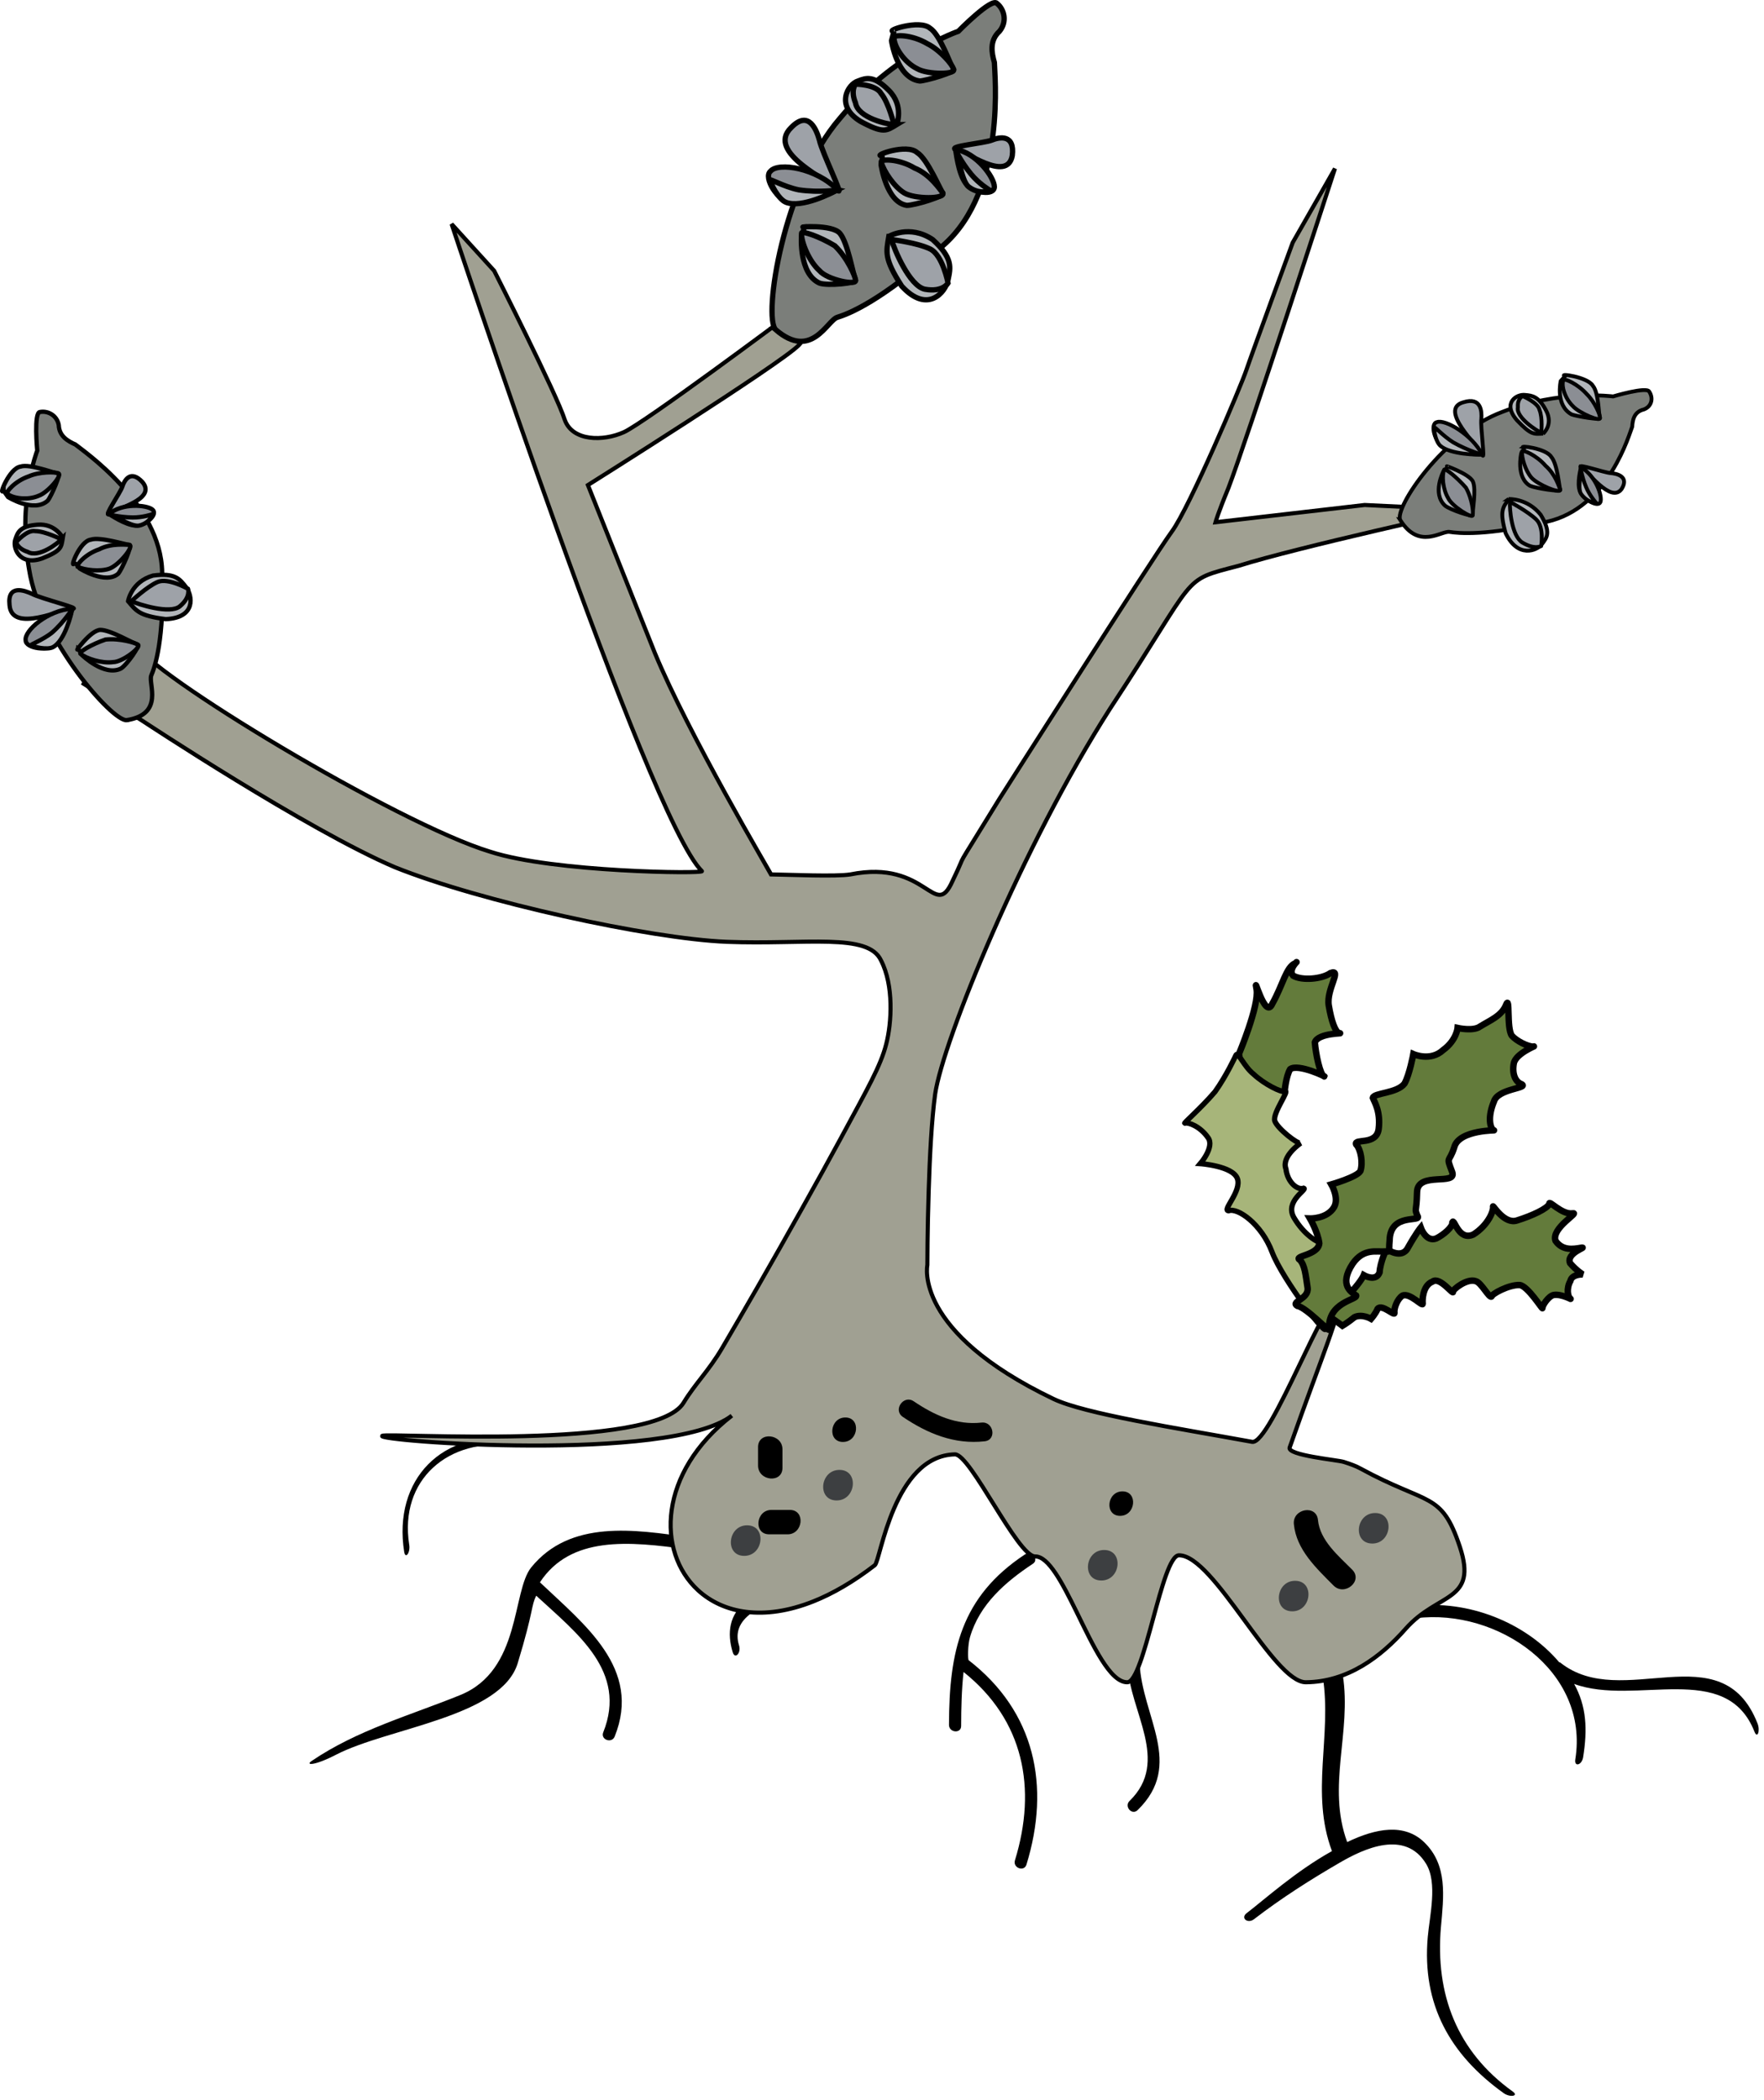 
        <svg xmlns:rdf="http://www.w3.org/1999/02/22-rdf-syntax-ns#" xmlns="http://www.w3.org/2000/svg" xmlns:cc="http://creativecommons.org/ns#" xmlns:xlink="http://www.w3.org/1999/xlink" xmlns:dc="http://purl.org/dc/elements/1.1/" x="0px" y="0px" width="421" height="501" viewBox="0 0 421 501" xml:space="preserve">
            <title>Banksia spp. (Banksia) with resprouting lignotuber</title>
            <desc xmlns:ian_image_library="https://ian.umces.edu/media-library/">
                <ian_image_library:title>Banksia spp. (Banksia) with resprouting lignotuber</ian_image_library:title>
                <ian_image_library:descr>Illustration of Banksia spp. (Banksia) with resprouting lignotuber</ian_image_library:descr>
                <ian_image_library:scene>
                    <ian_image_library:contains>banksia, plant, Plantae, vascular, Magnoliophyta, angiosperm, Magnoliopsida, dicot, Rosidae, Proteales, Proteaceae, Banksia, sp. shrub, wildflower, sclerophyll, forest, shrublchaparral, scrub, arid, Australia</ian_image_library:contains>
                    <ian_image_library:when>2008-12-08</ian_image_library:when>
                </ian_image_library:scene>
            </desc>
            
 <defs></defs>
 <path d="m164.58 366.76c-13.146-1.894-28.51-4.259-37.789 7.156-4.636 5.694-2.385 24.534-16.907 30.451-11.955 4.858-24.642 8.355-35.525 15.754-1.55 1.051.627 1.192 5.89-1.529 12.476-6.422 39.426-8.962 43.314-21.826 3.909-12.863 3.126-13.496 4.414-16.084 9.697 8.955 21.819 18.045 15.997 32.587-.714 1.752 2.035 2.749 2.729 1.004 6.53-16.22-7.224-26.69-17.843-36.785 7.284-11.051 21.023-9.892 35.45-7.816 1.88.28 2.14-2.64.27-2.9z"/>
 <path d="m178.07 382.15c-4.03 2.871-4.603 7.493-3.194 12.035.539 1.785 2.069.147 1.503-1.651-.95-3.032.034-5.627 3.079-7.796 1.5-1.07.16-3.67-1.39-2.58z"/>
 <path d="m97.663 368.51c-2.433-15.411 9.286-25.774 25.08-23.551 1.887.276 2.352-1.422.492-1.671-17.743-2.5-29.487 9.689-26.772 26.934.316 1.86 1.515.13 1.205-1.71z"/>
 <path d="m269.11 397.18c.472 11.192 10.243 22.951.485 32.452-1.354 1.294.52 3.538 1.894 2.217 11.24-10.902 1.038-22.264.485-35.181-.08-1.86-2.96-1.34-2.87.51z"/>
 <path d="m231.21 396.11c-.296-.243-.229-3.794.29-5.532 2.271-7.83 8.456-13.181 15.006-17.513 1.57-1.024-.337-3.248-1.894-2.23-15.302 10.113-18.085 23.139-18.126 40.646-.013 1.887 2.904 2.17 2.904.283.007-4.306.108-8.625.573-12.884 14.4 11.469 17.553 27.742 12.264 44.938-.553 1.806 2.189 2.823 2.749 1.018 5.77-18.75 2.07-36.46-13.76-48.74z"/>
 <path d="m343.9 459.71c.641-7.244 1.671-14.785-4.029-20.243-4.697-4.515-11.462-3.335-18.35-.007-4.919-13.409 1.105-26.165-1.051-39.851-.27-1.873-5.067-1.489-4.777.37 2.224 14.165-3.012 27.749 2.197 41.63-8.659 4.812-16.078 11.537-20.385 14.825-1.489 1.152.276 2.581 1.772 1.429 6.617-5.074 13.274-9.319 20.519-13.524 5.641-3.268 15.525-7.958 20.565.316 2.783 4.568.829 12.379.391 17.453-1.421 16.058 5.284 28.038 18.1 37.236 1.55 1.099 3.706.708 2.177-.378-13.29-9.54-18.53-23.19-17.13-39.27z"/>
 <path d="m372.38 396.63c-.088-.074-.155-.021-.25-.061-8.099-9.575-21.865-14.966-34.622-13.409-1.879.229-1.36 3.113.499 2.884 19.354-2.372 41.354 12.58 37.958 33.686-.297 1.873 1.536 1.395 1.859-.459 1.092-6.785.802-12.229-2.136-17.54 14.663 5.364 36.272-5.781 43.045 11.415.694 1.752 1.415-.263.714-2.001-8.57-21.84-32.27-2.72-47.07-14.51z"/>
 <path stroke="#000" stroke-width=".98" d="m324.69 350.33c-.971-.525-2.339-1.051-4.023-1.576-1.455-.458-13.537-1.57-12.877-3.424 8.119-22.991 12.453-32.775 11.469-34.554-2.229-4.003-16.003 34.016-20.431 33.199-18.194-3.315-39.992-6.69-47.404-10.242-33.625-16.098-30.094-31.939-30.094-31.939s0-8.322.323-18.019c.243-7.932.708-16.772 1.53-22.763 1.826-12.601 20.855-59.318 41.737-91.932 21.482-32.61 16.591-30.39 30.688-34.093 14.13-4.451 54.628-13.332 54.628-13.332l-24.548-1.179-35.593 4.114s.606-2.197 3.066-8.129c4.292-11.143 25.444-76.252 25.444-76.252l-10.087 17.671s-9.812 26.691-11.065 30.408c-1.227 3.689-13.551 32.805-17.803 38.557-4.231 5.738-41.124 63.732-41.124 63.732-12.271 20.02-6.9 10.721-11.2 19.609-4.299 9.636-5.977-5.283-24.379-1.577-3.335.552-14.353.074-18.901 0-.081-.209-19.804-33.578-27.769-52.853l-15.963-40.033s46.043-28.921 50.329-33.372c4.299-4.461-3.073-6.667-3.073-6.667s-33.766 25.205-38.672 27.415c-4.912 2.22-12.264 2.22-14.117-2.955-1.84-5.923-16.839-35.539-16.839-35.539l-10.161-11.162s46.872 141.78 59.736 154.38c.681.66-35.451.29-50.544-4.636-22.069-6.671-82.239-42.997-84.689-49.666-2.491-5.92-12.311 9.61-12.311 9.61l14.121 8.901s39.281 25.963 60.16 34.865c20.256 8.147 60.753 17.055 79.197 17.79 19.022.721 33.746-2.23 36.812 4.44 3.073 5.937 2.567 14.878 1.227 20.02-1.314 5.148-4.407 10.505-10.882 22.513-2.756 5.081-5.869 10.741-9.185 16.645-3.43 6.132-7.062 12.561-10.708 18.895-2.803 4.885-5.64 9.743-8.362 14.394-3.174 5.41-6.421 8.456-9.205 13.045-6.927 11.529-70.737 7.089-71.926 7.904-2.038 1.233 68.732 6.55 83.442-4.818-17.567 13.592-18.019 32.486-8.1 41.63 5.963 5.485 15.633 7.453 27.627 2.655 4.548-1.819 9.454-4.637 14.595-8.605 1.348-1.031 4.468-26.132 19.117-26.441 3.693-.101 14.987 24.406 19.144 24.346 3.201-.04 6.503 6.361 9.905 13.269 3.942 8.053 7.999 16.785 12.075 16.751 4.091-.02 8.248-30.275 12.352-30.288 8.329-.054 22.547 30.363 30.289 30.288 9.939-.087 17.864-6.011 23.807-12.755 7.702-8.74 17.325-6.348 12.932-19.575-4.41-13.21-7.4-9.78-23.75-18.67z" fill="#A0A092"/>
 <path stroke="#000" stroke-width="1.538" d="m295.7 251.42s4.817-11.469 4.204-15.357c-.902-4.501 1.987 7.507 3.747 3.39 2.499-4.394 3.309-8.848 5.512-9.656 1.239-1.159-1.961 1.415-.553 2.965 2.143 1.253 6.947.815 8.929-.626 2.904-1.085-1.038 3.854-.418 7.722.646 3.875 1.57 6.307 2.486 6.624 1.711.074-5.014-.141-5.802 2.19.195 2.695 1.253 7.816 2.23 8.14.977.317-6.192-3.174-8.119-1.745-1.032 1.745-1.321 5.33-1.321 5.33s-9.67.86-10.9-8.97z" fill="#637B3B"/>
 <path stroke="#000" stroke-width="1.259" d="m316.21 316.63c1.361 3.625-10.114-11.307-12.628-17.951-2.493-6.631-8.187-10.653-10.363-9.831-1.678-.054 3.207-4.656 2.082-7.709-1.139-2.999-8.827-3.531-8.827-3.531s3.49-4.043 1.819-6.219c-1.873-2.696-4.717-3.713-5.478-3.43-.701.283 3.706-3.457 7.169-7.514 2.729-3.8 5.014-8.76 5.014-8.76.485-.876 1.853 2.716 4.198 4.582 2.614 2.453 6.657 4.38 7.398 4.124 1.441-.566-3.013 5.229-2.331 7.068.66 1.799 5.424 5.546 6.165 5.25 0 0-4.656 3.12-3.524 6.152.391 3.261 2.783 5.142 4.245 4.603.957.316-4.629 3.105-2.317 7.048 2.317 3.942 5.619 6.139 7.324 6.192 1.462-.552-3.908 2.837-2.136 9.751 1.56 6.29 2.21 10.18 2.21 10.18z" fill="#A7B57A"/>
 <path stroke="#000" stroke-width="1.538" d="m313.24 312.15c-.626.108 5.311-3.032 5.863-3.658-.196-1.038 1.604 1.887 3.753-.641 2.17-2.479 2.621-3.632 2.621-3.632s2.871 1.664 3.767-.634c.188-2.702 1.672-5.606 1.672-5.606s3.618 2.588 5.101-.316c2.015-3.558 3.053-4.805 3.053-4.805s1.246 3.538 3.692 2.602c1.772-.856 4.029-2.817 3.86-3.861.459-1.132 1.409 4.562 5.007 2.918 3.511-2.211 4.886-5.634 4.71-6.685-.101-.506 2.662 4.353 5.715 3.328 3.673-1.152 7.257-2.83 7.722-3.969-.195-1.044 3.013 2.688 5.546 2.265 1.859-.324-5.209 3.551-4.069 6.576 1.685 2.393 4.198 1.968 6.071 1.645 1.887-.304-3.652 1.172-2.602 3.672 1.604 1.854 3.033 2.683 3.033 2.683s-2.608-.108-2.966 1.569c-.997 1.766-.646 3.835.055 4.266.733.411-2.123-1.239-4.003-.937-1.28.223-2.797 2.607-2.723 3.14.088.526-3.464-5.296-5.431-5.505-2.614-.107-6.753 2.19-6.671 2.723-.546.613-2.474-3.35-3.835-3.652-2.056-.728-5.472 1.994-5.391 2.5.182 1.064-3.174-3.733-4.919-2.379-2.426.943-2.426 4.677-2.325 5.209.136 1.038-3.065-2.695-4.845-1.866-1.179.728-2.075 3.025-1.894 4.069.155 1.031-2.965-2.196-4.016-.937-.479 1.159-1.57 2.399-1.57 2.399s-2.122-1.24-3.928-.411c-1.705 1.367-2.904 2.068-2.904 2.068s-5.15-3.93-7.13-4.13z" fill="#637B3B"/>
 <path stroke="#000" stroke-width="1.538" d="m317.21 317.16c.344.984-5.417-5.283-7.58-5.613-1.759-1.018 2.79-1.597 2.446-4.306-.485-3.174-.661-5.363-1.813-6.638-1.76-1.017 4.346-1.071 4.602-3.988-.344-2.695-2.229-5.931-2.229-5.931s4.116.142 5.78-2.742c1.214-2.143-.666-5.377-.666-5.377s6.125-1.759 6.927-3.188c.64-1.934.135-5.121-1.024-6.374-.552-1.482 4.912.377 5.391-3.727.485-4.138-1.03-6.388-1.395-7.365.216-1.2 5.728-1.038 7.554-3.396 1.213-2.19 2.103-7.042 2.103-7.042s4.09 1.853 7.122-.97c3.194-2.338 3.443-5.263 3.443-5.263s3.74.842 5.351-.337c2.19-1.388 5.155-2.493 6.206-5.155 1.038-2.628.073 5.62 1.408 7.352 1.159 1.28 3.693 2.547 5.088 2.601 1.179-.458-4.205 1.557-4.637 4.002-.444 2.406.316 4.4 1.873 4.953 1.732.998-5.733 1.018-6.617 4.158-1.414 3.376-1.077 6.064-.107 6.839 1.354.047-8.295-.27-9.366 4.084-1.233 3.854-2.001 1.887-.506 5.828 1.301 3.45-8.28-.249-8.368 4.852-.121 5.121-.66 3.646.06 5.593 1.354 1.766-6.475-.909-6.604 5.917-.282 2.924.324 2.682-1.051 2.628-2.001.175-5.121-.876-7.776 2.938-3.43 5.249-.135 6.833.836 7.574.38 1.03-6.9 1.53-6.44 8.11z" fill="#637B3B"/>
 <path stroke="#000" stroke-width="1.259" d="m185.13 78.652c-3.066-2.965 1.84-34.854 15.33-50.423 12.904-15.549 28.248-20.757 28.248-20.757s7.992-8.144 9.218-6.662c1.839 1.473 2.459 4.441.606 6.662-2.46 2.25-1.833 5.208-1.213 7.416 0 2.23 3.065 30.407-12.305 43.745-14.724 13.329-22.695 16.307-25.148 17.055-2.46.724-6.16 10.373-14.74 2.964z" fill="#7B7E7A"/>
 <path stroke="#000" stroke-width="1.259" d="m212.13 56.402s4.926-2.955 10.451.748c4.913 4.451 4.299 6.681 3.679 9.636-.593 2.979-4.926 8.153-11.044 1.482-4.31-6.667-3.7-8.164-3.09-11.866z" fill="#B2B6BA"/>
 <path stroke="#000" stroke-width="1.259" d="m212.77 57.15c.593 2.24 4.286 11.118 7.978 11.856 4.266.758 5.512-1.472 5.512-1.472s-1.247-6.681-4.286-8.144c-3.1-1.506-9.2-2.24-9.2-2.24z" fill="#9EA2A8"/>
 <path stroke="#000" stroke-width="1.259" d="m214 29.721s1.826-4.451-1.867-8.154c-3.659-3.713-5.512-2.955-7.365-2.241-2.446.758-5.519 5.944.606 9.636 5.54 2.979 6.15 2.255 8.63.759z" fill="#B2B6BA"/>
 <path stroke="#000" stroke-width="1.259" d="m213.36 29.721c-1.233 0-8.598-1.493-9.191-5.199-1.22-2.955 0-4.438 0-4.438s4.919 0 6.118 2.23c1.84 2.208 3.07 7.407 3.07 7.407z" fill="#9EA2A8"/>
 <path stroke="#000" stroke-width="1.259" d="m191.88 54.192c-1.839 0 6.745-.745 8.578 1.485 1.86 2.207 3.1 9.626 3.713 11.108.593.748-6.759 1.482-8.605.748-4.919-2.23-4.292-11.132-4.292-11.132s.61-1.472.61-2.209z" fill="#B2B6BA"/>
 <path stroke="#000" stroke-width="1.259" d="m191.27 55.677c0-.748 4.292.725 7.972 2.955 3.073 2.969 4.926 7.416 4.926 8.154.593 1.482-6.759 0-8.605-2.23-2.47-2.211-4.29-6.672-4.29-8.879z" fill="#8B8E94"/>
 <path stroke="#000" stroke-width="1.259" d="m213.36 7.471c-2.453 0 6.139-2.958 8.612-.728 2.413 1.485 4.906 8.901 5.519 9.639 1.213.734-6.746 2.944-7.992 2.944-5.505-.714-6.731-9.605-6.731-9.605l.59-2.25z" fill="#B2B6BA"/>
 <path stroke="#000" stroke-width="1.259" d="m213.36 8.953c0-.725 4.292-.725 7.972 1.482 3.053 1.486 6.159 5.209 6.159 5.947 1.213 1.472-6.159 1.472-8.619 0-3.05-1.495-5.51-5.199-5.51-7.429z" fill="#8B8E94"/>
 <path stroke="#000" stroke-width="1.259" d="m210.29 37.126c-1.819 0 6.132-2.955 8.585-.734 2.459 1.482 5.512 8.901 6.139 9.646.654.738-6.731 2.958-8.591 2.958-4.906-.738-6.132-9.649-6.132-9.649s.61-2.221-.01-2.221z" fill="#B2B6BA"/>
 <path stroke="#000" stroke-width="1.259" d="m210.29 38.622c0-.748 4.313-.748 7.992 1.473 3.692 1.482 6.105 5.199 6.731 5.943.654 1.485-6.731 1.485-9.191 0-2.46-1.482-4.91-5.195-5.53-7.416z" fill="#8B8E94"/>
 <path stroke="#000" stroke-width="1.259" d="m199.86 45.293c1.84 2.23-3.686-8.901-4.299-11.859-.62-2.217-2.473-7.436-6.759-2.975-6.12 5.933 9.21 12.604 11.06 14.834z" fill="#9EA2A8"/>
 <path stroke="#000" stroke-width="1.259" d="m199.86 45.293s-7.365 3.703-11.058 2.965c-3.052 0-6.745-5.934-4.905-7.416 1.85-2.22 11.04-.747 15.96 4.451z" fill="#8B8E94"/>
 <path stroke="#000" stroke-width="1.259" d="m199.86 45.293c.593 0-4.299.745-9.218 0-3.679-.738-7.365-2.969-6.745-2.23 0 .734 1.853 4.46 3.672 5.195 3.7 1.483 11.05-2.22 12.29-2.965z" fill="#B2B6BA"/>
 <path stroke="#000" stroke-width="1.259" d="m228.09 35.654c-1.833-.745 6.745-1.482 8.605-2.22 1.833-.745 5.532-1.493 4.898 3.692-1.22 6.671-11.67-1.472-13.51-1.472z" fill="#9EA2A8"/>
 <path stroke="#000" stroke-width="1.259" d="m228.09 35.654s.613 5.923 2.466 8.144c1.839 2.241 6.759 2.979 6.759.758 0-2.231-4.3-8.164-9.23-8.902z" fill="#8B8E94"/>
 <path stroke="#000" stroke-width="1.259" d="m228.09 35.654c-.6-.745 1.233 2.968 3.692 5.923 1.826 2.22 4.286 3.716 4.286 3.716-.593.745-3.052.745-4.905-.738-1.84-1.492-2.46-8.163-3.07-8.901z" fill="#B2B6BA"/>
 <path stroke="#000" stroke-width="1.022" d="m30.252 171.81c-3.454.357-20.69-19.383-23.292-35.905-2.88-16.156 1.927-28.403 1.927-28.403s-.875-9.214.674-9.214c1.883-.347 4.05.822 4.461 3.13.098 2.706 2.274 3.854 3.973 4.633 1.364 1.169 20.454 14.013 20.703 30.525.563 16.122-1.775 22.631-2.587 24.548-.812 1.88 3.215 9.22-5.859 10.68z" fill="#7B7E7A"/>
 <path stroke="#000" stroke-width="1.022" d="m30.565 143.42s.748-4.612 5.937-6.108c5.327-.714 6.388.835 7.904 2.763 1.537 1.937 2.5 7.318-4.862 7.634-6.401-.81-7.007-1.98-8.979-4.28z" fill="#B2B6BA"/>
 <path stroke="#000" stroke-width="1.022" d="m31.367 143.42c1.692.778 9.142 3.15 11.533 1.247 2.706-2.254 1.961-4.202 1.961-4.202s-4.788-2.729-7.298-1.604c-2.547 1.13-6.196 4.55-6.196 4.55z" fill="#9EA2A8"/>
 <path stroke="#000" stroke-width="1.022" d="m14.986 128.28s-1.799-3.453-6.031-3.106c-4.235.333-4.724 1.86-5.252 3.39-.812 1.927.802 6.56 6.301 4.676 4.743-1.88 4.601-2.64 4.982-4.96z" fill="#B2B6BA"/>
 <path stroke="#000" stroke-width="1.022" d="m14.639 128.67c-.626.768-5.404 4.559-8.025 2.989-2.466-.782-2.759-2.318-2.759-2.318s2.578-3.042 4.579-2.632c2.351.01 6.205 1.96 6.205 1.96z" fill="#9EA2A8"/>
 <path stroke="#000" stroke-width="1.022" d="m18.601 154.82c-.974 1.149 3.066-4.593 5.395-4.549 2.348.011 7.601 3.11 8.844 3.511.782.02-2.618 4.969-4.036 5.737-3.965 1.884-9.151-3.164-9.151-3.164s-.607-1.16-1.052-1.54z" fill="#B2B6BA"/>
 <path stroke="#000" stroke-width="1.022" d="m19.198 155.96c-.465-.391 2.706-2.274 5.997-3.39 3.467-.357 7.19.822 7.645 1.203 1.223.41-3.527 4.188-5.889 4.188-2.653.36-6.368-.84-7.753-2z" fill="#8B8E94"/>
 <path stroke="#000" stroke-width="1.022" d="m.846 117.03c-1.291 1.526 1.385-5.37 4.06-5.717 2.187-.735 8.086 1.604 8.857 1.614 1.102-.367-1.691 5.737-2.352 6.496-3.322 3.042-9.495-.846-9.495-.846l-1.07-1.54z" fill="#B2B6BA"/>
 <path stroke="#000" stroke-width="1.022" d="m1.755 117.81c-.434-.377 1.796-3.042 5.121-4.178 2.511-1.115 6.433-1.095 6.887-.704 1.557.02-2.308 4.592-4.518 5.336-2.51 1.11-6.095.70-7.49-.46z" fill="#8B8E94"/>
 <path stroke="#000" stroke-width="1.022" d="m17.648 134.46c-.954 1.125 1.364-5.347 4.02-5.717 2.217-.758 8.423 1.236 9.201 1.236.802-.014-1.688 5.738-2.652 6.886-3.022 2.652-9.191-1.236-9.191-1.236s-1.061-1.56-1.378-1.17z" fill="#B2B6BA"/>
 <path stroke="#000" stroke-width="1.022" d="m18.581 135.24c-.489-.401 1.766-3.066 5.098-4.192 2.851-1.516 6.412-1.071 7.19-1.071 1.256.377-2.598 4.959-4.818 5.704-2.197.75-5.792.34-7.47-.44z" fill="#8B8E94"/>
 <path stroke="#000" stroke-width="1.022" d="m17.247 145.2c2.352.034-7.459-2.372-9.612-3.527-1.691-.782-5.903-2.372-5.361 2.628.445 6.91 12.635.88 14.973.90z" fill="#9EA2A8"/>
 <path stroke="#000" stroke-width="1.022" d="m17.247 145.2s-1.547 6.52-3.938 8.427c-1.614 1.884-7.214 1.071-7.18-.856-.411-2.3 5.316-7.24 11.118-7.57z" fill="#8B8E94"/>
 <path stroke="#000" stroke-width="1.022" d="m17.247 145.2c.303-.367-1.796 3.066-4.828 5.718-2.382 1.907-5.694 3.012-4.906 3.022.465.388 3.736 1.189 5.135.445 2.857-1.51 4.427-8.02 4.599-9.18z" fill="#B2B6BA"/>
 <path stroke="#000" stroke-width="1.022" d="m26.041 122.64c-1.408.745 2.622-4.969 3.14-6.499.499-1.537 1.96-4.222 4.841-1.102 3.507 4.24-7.008 6.45-7.981 7.6z" fill="#9EA2A8"/>
 <path stroke="#000" stroke-width="1.022" d="m26.041 122.64s3.996 2.729 6.358 2.74c2.338.03 5.371-2.642 4.005-3.801-1.398-1.16-7.321-1.62-10.363 1.06z" fill="#8B8E94"/>
 <path stroke="#000" stroke-width="1.022" d="m26.041 122.64c-.778-.023 2.5.788 5.61.813 2.348.03 4.548-.714 4.548-.714.152.758-1.139 2.273-3.032 2.651-1.884.36-6.348-2.75-7.126-2.75z" fill="#B2B6BA"/>
 <path stroke="#000" stroke-width=".921" d="m334.2 124.08c-1.557-2.773 10.27-20.606 24.347-25.815 13.639-5.37 26.441-3.689 26.441-3.689s8.053-2.416 8.625-1.139c.978 1.472.674 3.477-1.267 4.235-2.426.583-2.695 2.587-2.804 4.134-.586 1.334-5.498 19.403-20.39 22.675-14.434 3.443-21.152 2.739-23.194 2.416-2.02-.32-7.25 4.36-11.77-2.82z" fill="#7B7E7A"/>
 <path stroke="#000" stroke-width=".921" d="m360.07 119.06s4.454-.249 7.634 3.736c2.547 4.255 1.503 5.415.303 7.015-1.219 1.614-5.768 3.414-8.658-2.587-1.52-5.41-.68-6.12.73-8.17z" fill="#B2B6BA"/>
 <path stroke="#000" stroke-width=".921" d="m360.37 119.72c-.122 1.54.357 8.09 2.944 9.704 2.999 1.806 4.501.842 4.501.842s.77-4.447-1.138-6.3c-1.93-1.88-6.3-4.24-6.3-4.24z" fill="#9EA2A8"/>
 <path stroke="#000" stroke-width=".921" d="m368.29 103.45s2.52-2.133.693-5.532c-1.799-3.413-3.355-3.541-4.926-3.693-2.028-.313-5.653 1.874-2.015 6.041 3.38 3.56 4.02 3.3 6.25 3.18z" fill="#B2B6BA"/>
 <path stroke="#000" stroke-width=".921" d="m367.83 103.24c-.917-.38-6.059-3.605-5.566-6.054-.148-2.177 1.139-2.686 1.139-2.686s3.673 1.55 4.009 3.272c.81 1.931.42 5.468.42 5.468z" fill="#9EA2A8"/>
 <path stroke="#000" stroke-width=".921" d="m345.5 111.33c-1.382-.573 5.242 1.668 6.044 3.595.815 1.941-.142 6.823-.074 7.938.256.63-5.438-1.233-6.631-2.261-3.106-2.915-.364-8.113-.364-8.113s.82-.71 1.02-1.16z" fill="#B2B6BA"/>
 <path stroke="#000" stroke-width=".921" d="m344.67 112.05c.183-.468 3.006 1.796 5.196 4.296 1.55 2.783 1.799 6.064 1.604 6.52.074 1.071-5.048-2.143-5.869-4.07-1.27-2.12-1.52-5.41-.93-6.75z" fill="#8B8E94"/>
 <path stroke="#000" stroke-width=".921" d="m373.52 89.75c-1.84-.789 5.351.131 6.617 2.254 1.429 1.667 1.408 6.951 1.678 7.591.714.842-5.802-.337-6.738-.728-3.941-2.177-2.595-7.958-2.595-7.958l1.04-1.159z" fill="#B2B6BA"/>
 <path stroke="#000" stroke-width=".921" d="m373.13 90.64c.182-.435 3.402.909 5.6 3.409 1.906 1.863 3.261 5.102 3.086 5.546.519 1.288-4.979-1.041-6.455-2.729-1.91-1.853-2.8-4.872-2.23-6.226z" fill="#8B8E94"/>
 <path stroke="#000" stroke-width=".921" d="m363.62 106.78c-1.354-.586 5.363.118 6.617 2.23 1.481 1.698 1.866 7.156 2.136 7.806.303.651-5.815-.326-7.189-.909-3.478-1.991-2.116-7.776-2.116-7.776s1.02-1.16.55-1.35z" fill="#B2B6BA"/>
 <path stroke="#000" stroke-width=".921" d="m363.24 107.68c.195-.465 3.423.89 5.606 3.413 2.386 2.079 3.255 5.078 3.524 5.728.088 1.105-5.418-1.203-6.899-2.9-1.43-1.67-2.32-4.7-2.23-6.24z" fill="#8B8E94"/>
 <path stroke="#000" stroke-width=".921" d="m353.74 108.45c.815 1.914-.472-6.573-.195-8.564.108-1.539.081-5.286-4.272-3.921-6.12 1.659 3.66 10.545 4.47 12.485z" fill="#9EA2A8"/>
 <path stroke="#000" stroke-width=".921" d="m353.74 108.45s-6.455-.077-9.017-1.691c-2.283-.963-3.543-5.728-1.778-6.051 1.94-.758 8.46 3.03 10.8 7.74z" fill="#8B8E94"/>
 <path stroke="#000" stroke-width=".921" d="m353.74 108.45c.444.182-3.396-.909-6.893-2.904-2.568-1.614-4.744-4.124-4.488-3.486-.195.444.263 3.305 1.422 4.313 2.39 2.06 8.85 2.14 9.96 2.08z" fill="#B2B6BA"/>
 <path stroke="#000" stroke-width=".921" d="m377.33 111.48c-1.186-1.031 5.432 1.233 6.995 1.375 1.59.118 4.535.832 2.715 3.777-2.6 3.67-8.32-4.57-9.71-5.16z" fill="#9EA2A8"/>
 <path stroke="#000" stroke-width=".921" d="m377.33 111.48s-1.064 3.801-.263 5.728c.836 1.927 4.313 3.928 4.886 2.587.57-1.35-1.13-6.31-4.63-8.32z" fill="#8B8E94"/>
 <path stroke="#000" stroke-width=".921" d="m377.33 111.48c-.275-.63.142 2.207 1.233 4.774.802 1.917 2.264 3.595 2.264 3.595-.64.26-2.473-.509-3.477-2.005-.98-1.47.25-5.72-.01-6.36z" fill="#B2B6BA"/>
 <path d="m199.66 357.96c4.676 0 5.404-7.291.694-7.291-4.69 0-5.41 7.29-.69 7.29z" fill="#3D3F41"/>
 <path d="m177.61 371.18c4.683 0 5.404-7.29.694-7.29-4.66 0-5.39 7.29-.69 7.29z" fill="#3D3F41"/>
 <path d="m262.83 377.06c4.69 0 5.404-7.285.694-7.285-4.65-.01-5.4 7.28-.69 7.28z" fill="#3D3F41"/>
 <path d="m308.41 384.41c4.656 0 5.391-7.284.681-7.284-4.67 0-5.39 7.28-.68 7.28z" fill="#3D3F41"/>
 <path d="m327.51 368.24c4.676 0 5.397-7.284.688-7.284-4.69 0-5.41 7.28-.69 7.28z" fill="#3D3F41"/>
 <path d="m201.19 344c3.76 0 4.313-5.836.566-5.836s-4.34 5.84-.57 5.84z"/>
 <path d="m267.33 361.63c3.727 0 4.319-5.836.553-5.836-3.75 0-4.32 5.84-.55 5.84z"/>
 <path d="m234.26 339.38c-6.024.674-11.328-1.799-16.192-5.081-2.413-1.63-5.014 2.068-2.608 3.72 5.923 3.996 12.331 6.638 19.568 5.822 2.91-.34 2.11-4.78-.77-4.46z"/>
 <path d="m308.8 363.64c.593 6.084 5.391 10.512 9.461 14.615 2.654 2.654 7.136-1.105 4.447-3.794-3.268-3.289-7.682-6.94-8.16-11.84-.35-3.76-6.12-2.72-5.75 1.01z"/>
 <path d="m180.92 345.21v4.413c0 3.74 5.829 4.319 5.829.553v-4.407c0-3.74-5.83-4.31-5.83-.55z"/>
 <path d="m183.56 366.04h4.4c3.733 0 4.326-5.822.553-5.822h-4.407c-3.73-.01-4.32 5.82-.54 5.82z"/>
</svg>
